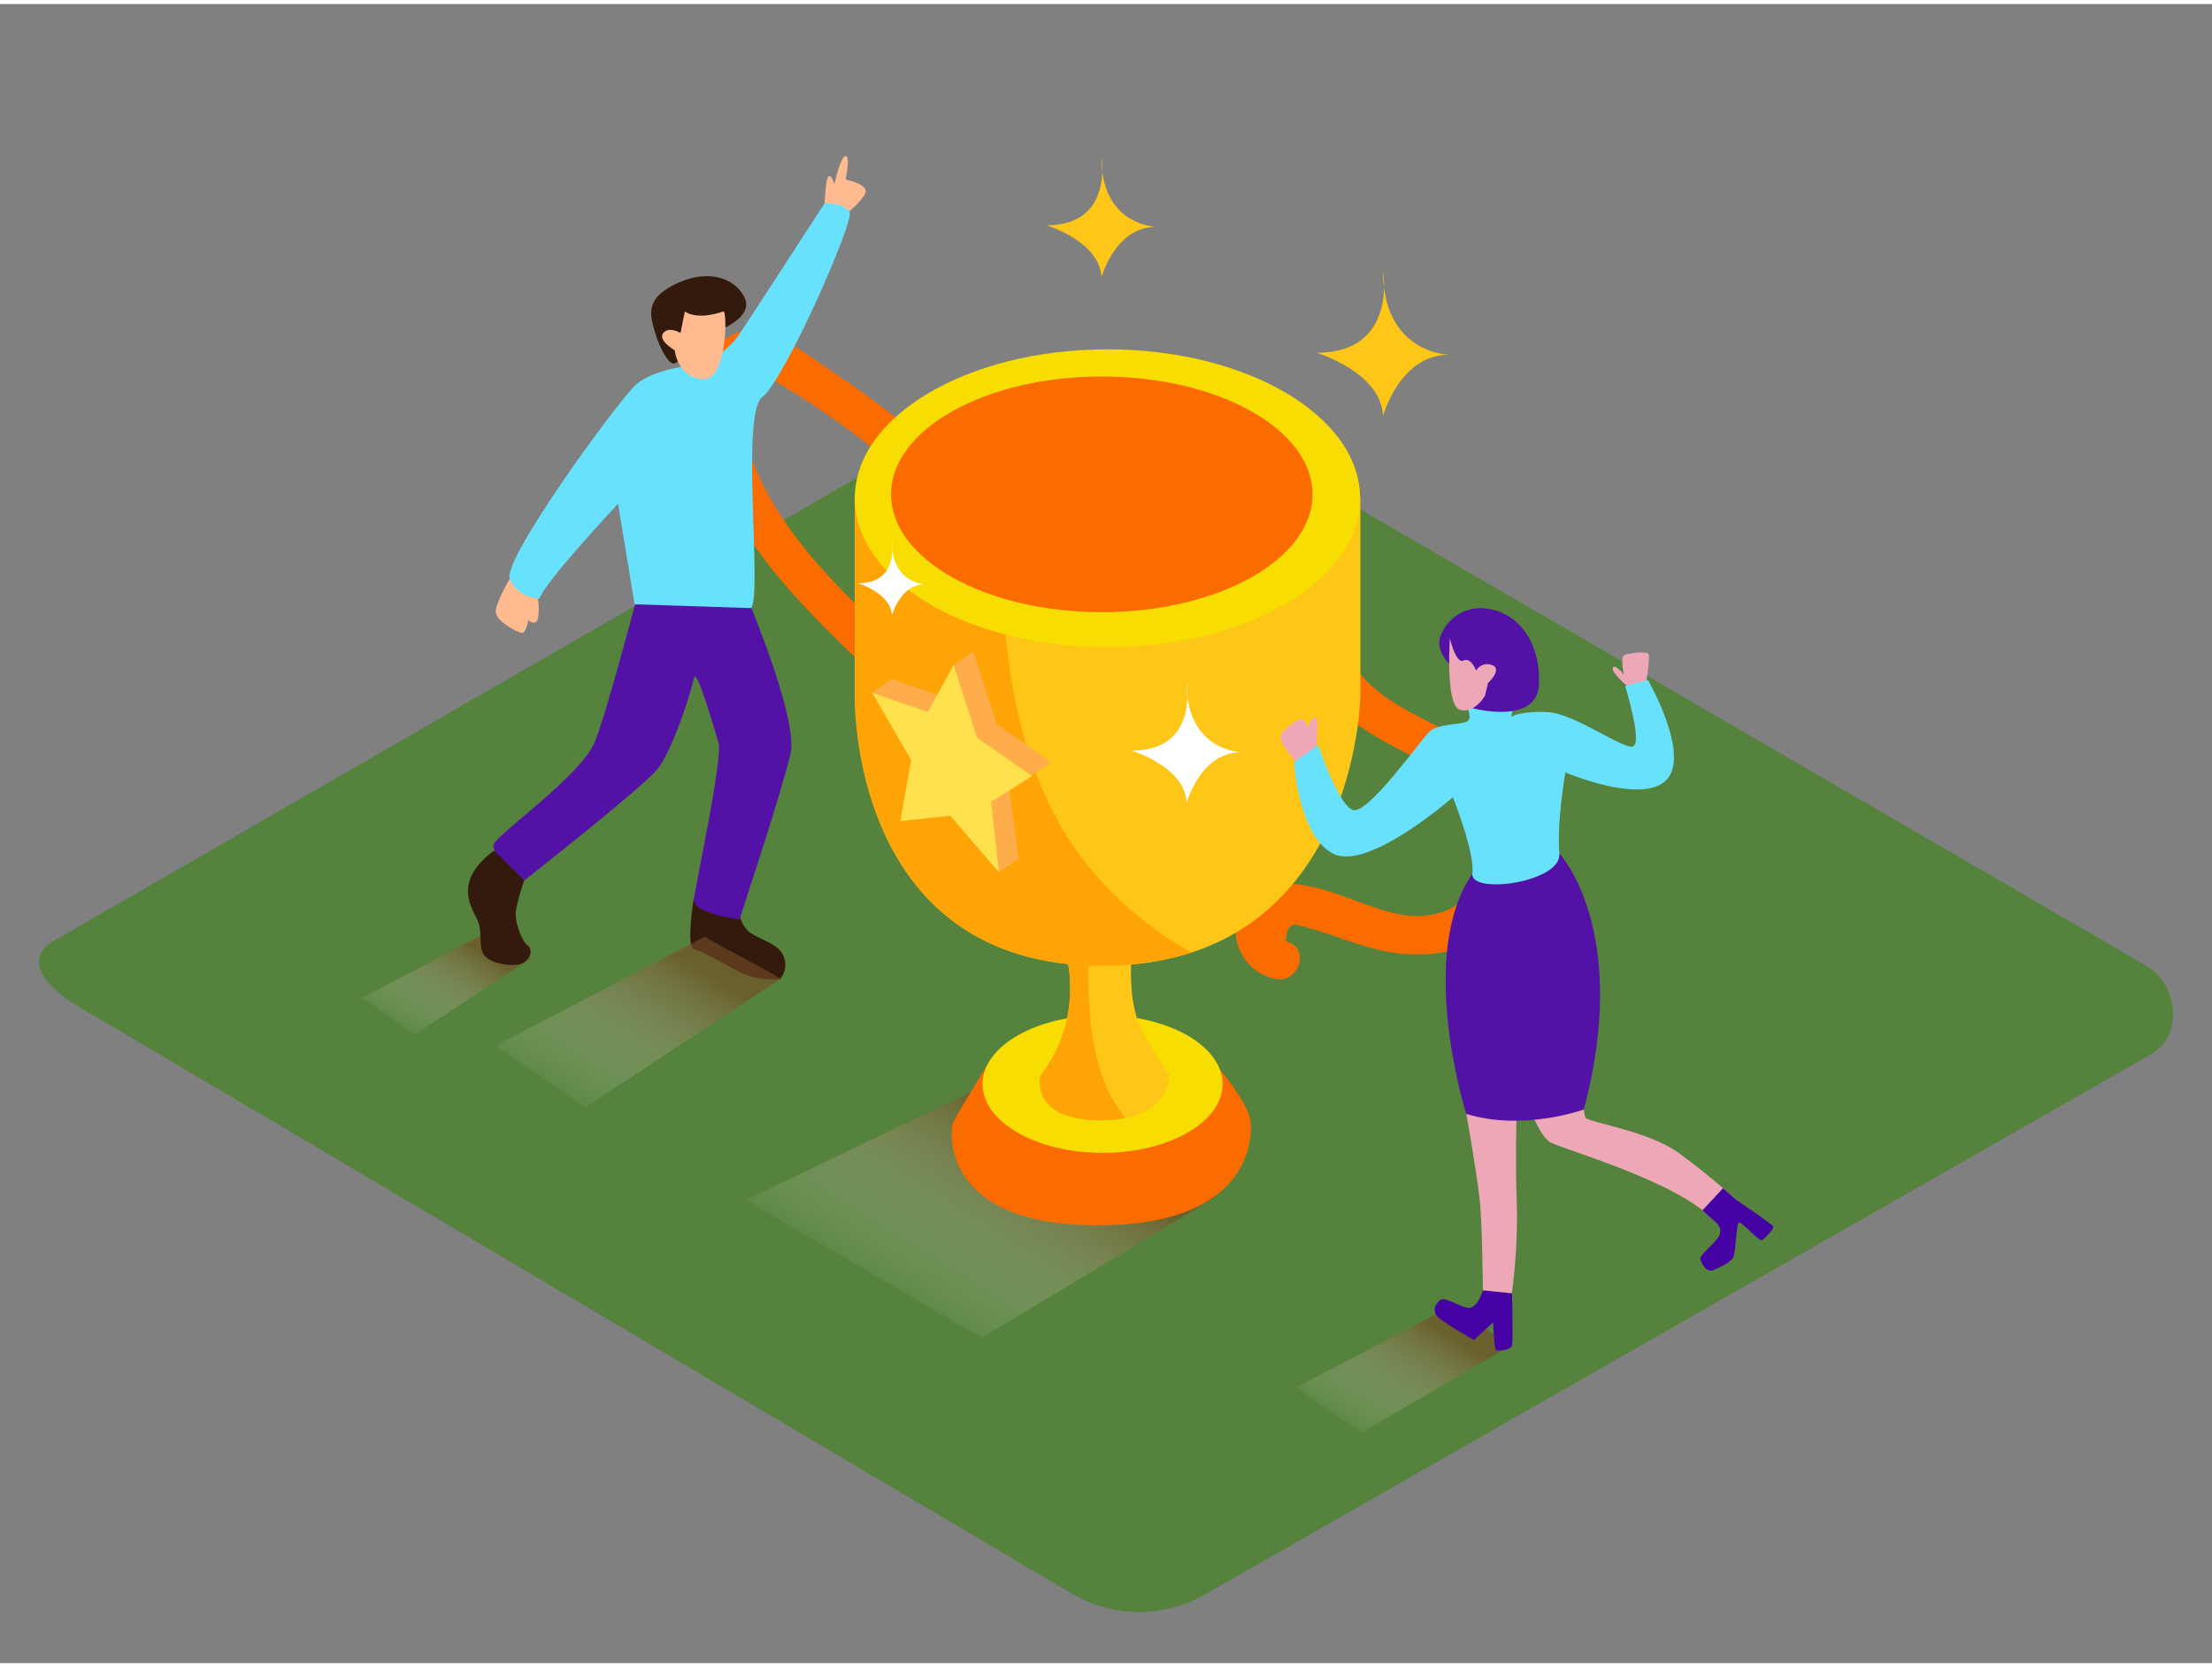<svg xmlns="http://www.w3.org/2000/svg" xmlns:xlink="http://www.w3.org/1999/xlink" viewBox="0 0 400 300" width="406" height="306" class="illustration styles_illustrationTablet__1DWOa"><rect x="0" y="0" width="400" height="300" fill="#808080" stroke="none"/><defs><linearGradient id="linear-gradient" x1="245.09" y1="260.51" x2="258.88" y2="238.24" gradientUnits="userSpaceOnUse"><stop offset="0" stop-color="#fff" stop-opacity="0"></stop><stop offset="0.99" stop-color="#754c24"></stop></linearGradient><linearGradient id="linear-gradient-2" x1="73.5" y1="187.76" x2="84.78" y2="169.55" xlink:href="#linear-gradient"></linearGradient><linearGradient id="linear-gradient-3" x1="163.38" y1="238.63" x2="186.17" y2="201.82" xlink:href="#linear-gradient"></linearGradient><linearGradient id="linear-gradient-4" x1="103.27" y1="201.89" x2="122.26" y2="171.21" xlink:href="#linear-gradient"></linearGradient></defs><title>PP</title><g style="isolation: isolate;"><g id="Layer_2" data-name="Layer 2"><path d="M194.28,287.7,14.56,181.48C8.84,178.27,3.93,173,9.51,169.53l180.37-104c2.71-1.68,6.82-2.78,9.57-1.18L388.11,173.89c5.72,3.32,6.75,12.6,1,15.93L218,287.53A23.9,23.9,0,0,1,194.28,287.7Z" fill="#55823d"></path><path d="M262.05,235.7l-27.71,14.45,11.84,8.19,27.26-15.9C271.13,240.94,264.39,237.16,262.05,235.7Z" opacity="0.63" fill="url(#linear-gradient)" style="mix-blend-mode: multiply;"></path><path d="M87.85,168l-22.44,11.7L75,186.36l21-13.82C94.11,171.33,89.75,169.2,87.85,168Z" opacity="0.63" fill="url(#linear-gradient-2)" style="mix-blend-mode: multiply;"></path><path d="M184.18,192.6l-49.34,23.66,42.68,24.93L220,215.6C211,209.76,193.3,198.3,184.18,192.6Z" opacity="0.63" fill="url(#linear-gradient-3)" style="mix-blend-mode: multiply;"></path><path d="M220.57,192.62s5.07,6,5.54,9.22.12,19.15-28,19-26.28-17.13-25.81-18.42,6.38-10.83,6.38-10.83" fill="#fa6c00"></path><ellipse cx="199.38" cy="195.29" rx="21.7" ry="12.44" fill="#f7dd02"></ellipse><path d="M227,160.89c7.91-5.6,20,3.7,28.43,4,5.73.22,10-2.15,12.14-7.58.88-2.26,2.1-5.72,2-8.2-.12-3.32-2.84-5.34-5.12-7.3-7.1-6.11-17.46-8.34-23.38-15.71-2.79-3.48,2.13-8.46,4.95-4.95,5.23,6.52,14.9,8.9,21.42,14.09,3.09,2.46,6.81,5.36,8.35,9.12s.43,8.4-.65,12.23c-2.14,7.62-6.83,13.72-15,15a29.36,29.36,0,0,1-11.94-.86c-2.67-.69-5.26-1.66-7.87-2.52-1.16-.38-2.33-.76-3.51-1.08q-.88-.26-1.78-.45-2.36-1-2.51,2.84c4.42.87,2.55,7.62-1.86,6.75C223.44,174.86,220.62,165.44,227,160.89Z" fill="#fa6c00"></path><path d="M138.2,59.47c4.58,1.25,9.12,4.87,13,7.46,4.24,2.84,8.31,5.89,12.31,9.05,3.53,2.8-1.45,7.72-4.95,4.95a148.75,148.75,0,0,0-18.49-12.76c-1.61-.92-3.76-3.09-5.55-1.21-1.06,1.11-.93,3.67-.89,5a33.47,33.47,0,0,0,2.29,10.16c4.85,13.26,15.5,23.27,25.47,32.79,3.26,3.12-1.69,8.06-4.95,4.95C143.15,107.17,128,92.25,126.66,72.75,126.19,65.92,129.91,57.2,138.2,59.47Z" fill="#fa6c00"></path><path d="M204.65,172.1s-.88,8.39,1.91,13.55a62.41,62.41,0,0,0,4.86,7.8s.74,8.39-12.37,8.39-10.9-8.1-10.9-8.1a25.9,25.9,0,0,0,4.71-21.65" fill="#fec617"></path><path d="M188.16,193.74a25.9,25.9,0,0,0,4.71-21.65h4c-.26,10,.28,21.75,6.69,29.35a23.16,23.16,0,0,1-4.46.4C185.95,201.84,188.16,193.74,188.16,193.74Z" fill="#ffa407"></path><path d="M246,89.36v35.72s-.61,48.82-46.72,48.82-44.67-49.21-44.67-49.21V89.36" fill="#fec617"></path><path d="M154.57,124.68V89.36H181c-.22,23,1.07,48.5,16,66.77a65.54,65.54,0,0,0,18.43,15.38,51.88,51.88,0,0,1-16.15,2.39C153.14,173.89,154.57,124.68,154.57,124.68Z" fill="#ffa407"></path><ellipse cx="200.26" cy="89.36" rx="45.69" ry="26.93" fill="#f7dd02"></ellipse><ellipse cx="199.24" cy="88.65" rx="38.11" ry="21.31" fill="#fa6c00"></ellipse><path d="M238,135.18s.46-5.77,0-6.16-1.31,1-1.38,1.84c0,0-.79-1.77-1.44-1.57s-3.67,2-3.61,3.41,3.74,5.51,3.74,5.51" fill="#eea7b7"></path><path d="M294.33,123.38s-3-2.49-2.69-3.34,2,1.17,2,1.17-.72-3.19.13-3.52,4-.75,4.34-.14-.54,5.83-.54,5.83" fill="#eea7b7"></path><path d="M265.16,200.67s2.13,12.05,2.51,16.56.5,16.39.5,16.39a4.1,4.1,0,0,0,4.88,1.88,106.46,106.46,0,0,0,1.25-18.39c-.38-8.38.06-20.27.06-20.27Z" fill="#eea7b7"></path><path d="M276,197.84s2.13,6.76,4.38,8S303.69,213,309.94,220c0,0,4.38-.91,4.13-3.71,0,0-5-4.55-10.51-8.55s-16.31-5.5-16.85-6.38S285.3,189,285.3,189" fill="#eea7b7"></path><path d="M282,153.6s13,13.88,4.41,46.28c0,0-10.93,4-21.27.8,0,0-9.08-28.64,1.12-43.44" fill="#5311a6"></path><path d="M273.29,128.88c0-.36.83-2.34-.61-3.15s-7.39-.85-7.39.48,1,2.91,0,3.51-5.21.36-6.78,1.82-11.27,15.27-13.93,14.18S238.39,134,238.39,134L234,137.12s.85,13.69,7.27,16.6,21.45-10.3,21.45-10.3,4,9.94,3.53,13.81,16.18,1.62,15.73-3.63c-.49-5.68,1.09-14.66,1.09-14.66s13.93,5.94,18.3,1.33S298,122.22,298,122.22l-4.12,1.09s3.15,10.18,1.45,10.9-10.52-5.94-15.5-6.18S273.29,128.88,273.29,128.88Z" fill="#68e1fd"></path><path d="M268.15,232.59s-1,3.72-3,3.12-4.06-2.06-4.82-1.3-1.39,1.77-.38,2.91,6.58,4.24,6.58,4.24l3.48-3.17s.19,5,.57,5.06,2.66.06,2.85-1,0-9.32,0-9.32Z" fill="#4501a4"></path><path d="M309.94,220s1.8,1.19.91,2.77-3.54,3.36-3.36,4.18,1.08,2.47,2.28,2,3.23-1.46,3.67-2.34.51-6,1-6.27,3.67,3.48,4.18,3.17,2.34-2.09,2-2.53-6.59-4.71-6.59-4.71l-2.45-2.15-3.72,4Z" fill="#4501a4"></path><path d="M262.62,119.86s-2.91-2.48-2.26-5.17a7.72,7.72,0,0,1,9-5.28c5.17.86,9.15,5.82,8.94,13.46s-12,4.45-12,4.45" fill="#5311a6"></path><path d="M262.19,114.69s-.86,12.17,1.83,12.92,4.52-2.58,4.52-2.58l.54-2.26s2.69-2.48.75-3.23a2.32,2.32,0,0,0-2.91,1s-.86-2.48-2.26-1.83S262.19,114.69,262.19,114.69Z" fill="#eea7b7"></path><path d="M96.94,106.68c.63.86.66,4.64,0,5.05s-1.41-.33-1.41-.33-.41,2.32-1.08,2.32-5.05-2.15-4.8-4.06,2.56-5.78,2.56-5.78" fill="#ffbb8f"></path><path d="M149.12,36s.18-4.77.78-4.9.93,1.59,1,1.39,1.06-4.89,2-5,0,4.24,0,4.24,3.44.66,3.64,2-4.23,4.83-4.23,4.83" fill="#ffbb8f"></path><path d="M133.3,162.47s.21,3.93,2.33,5.41,4.88,1.91,6,4.14a4,4,0,0,1-.53,4.24,12.76,12.76,0,0,1-7.85-1.49c-4.24-2.23-6.26-3.5-7.74-3.82s-.08-9.08-.08-9.08Z" fill="#341a0c"></path><path d="M127.71,65s3.94-2.36,5.77-5S149.12,36,149.12,36s3.52,0,4.51,1.55S141.8,68.1,137.85,71.06s0,35.21-2,38.17-17.14,5.93-21.09-.69l-3-18.18s-13.24,14.09-14.23,17.18c0,0-4.08-.14-5.35-3.66s19.16-31.55,22.68-34.93S127.71,65,127.71,65Z" fill="#68e1fd"></path><path d="M131.17,58.46s4.84-2.09,3.54-5.22-5.86-5.6-12-2.87-5.21,5.73-4.3,8.86S120.85,65,121.81,65s3.67-3.26,3.67-3.26" fill="#341a0c"></path><path d="M130.8,55.58c.75-.26.78,12.64-3.78,12.25s-5-5.21-5-5.21-3.13-1.82-2.09-3.13,3.13,0,3.13,0l.78-3.91S125.85,57.28,130.8,55.58Z" fill="#ffbb8f"></path><path d="M135.88,109.23s8.38,20.17,7.09,26.19-9.25,30.11-9.25,30.11-8.53-1.08-8.24-3.66,5.27-25.53,4.45-28.29c-1.08-3.64-4.06-13.86-4.45-11.71s-3.81,13.07-6.63,16.51-24,20.05-24,20.05-6.24-4.52-5.59-6.45,15.71-12.37,18.28-18.49c1.88-4.47,7.31-24.95,7.31-24.95" fill="#5311a6"></path><path d="M94.79,158.43a48.83,48.83,0,0,0-1.49,5.41c-.32,1.91,1,5.52,2,6.26s.85,2.23-.53,3.18-5.52.42-7-1.06-.32-4.27-1.49-6.7-4.25-7.07,3.07-12.44" fill="#341a0c"></path><polygon points="175.99 117.04 180.21 130.17 190.16 137.11 182.54 142.17 184.19 154.54 175.38 144.28 166.33 145.25 168.3 134.24 161.26 122.06 171.28 125.52 175.99 117.04" fill="#ffad4a"></polygon><polyline points="180.66 157.03 184.19 154.54 178.51 138.02 175.99 117.04 172.46 119.53 169.08 127.01 161.26 122.06 157.73 124.55" fill="#ffad4a"></polyline><polygon points="172.46 119.53 176.68 132.66 186.63 139.6 179.22 144.25 180.66 157.03 171.85 146.77 162.8 147.74 164.77 136.73 157.73 124.55 167.76 128.01 172.46 119.53" fill="#ffe14d"></polygon><path d="M214.58,122.74S216.8,135,204.67,135c0,0,9.66,2.93,9.92,9.43,0,0,2.46-9.14,9.82-9.14C224.41,135.26,214.58,135.09,214.58,122.74Z" fill="#fff"></path><path d="M161.28,97.22s1.36,7.51-6.09,7.51c0,0,5.93,1.8,6.09,5.8,0,0,1.51-5.62,6-5.62C167.32,104.92,161.28,104.81,161.28,97.22Z" fill="#fff"></path><path d="M250.1,48.24s2.69,14.81-12,14.81c0,0,11.69,3.54,12,11.43,0,0,3-11.07,11.9-11.07C262,63.41,250.1,63.2,250.1,48.24Z" fill="#fec617"></path><path d="M199.17,27.73S201.39,40,189.26,40c0,0,9.66,2.93,9.92,9.43,0,0,2.46-9.14,9.82-9.14C209,40.25,199.17,40.08,199.17,27.73Z" fill="#fec617"></path><path d="M127.45,168.64l-37.8,19.71,16.15,11.18,35.35-23.27C138,174.22,130.64,170.63,127.45,168.64Z" opacity="0.63" fill="url(#linear-gradient-4)" style="mix-blend-mode: multiply;"></path></g></g></svg>